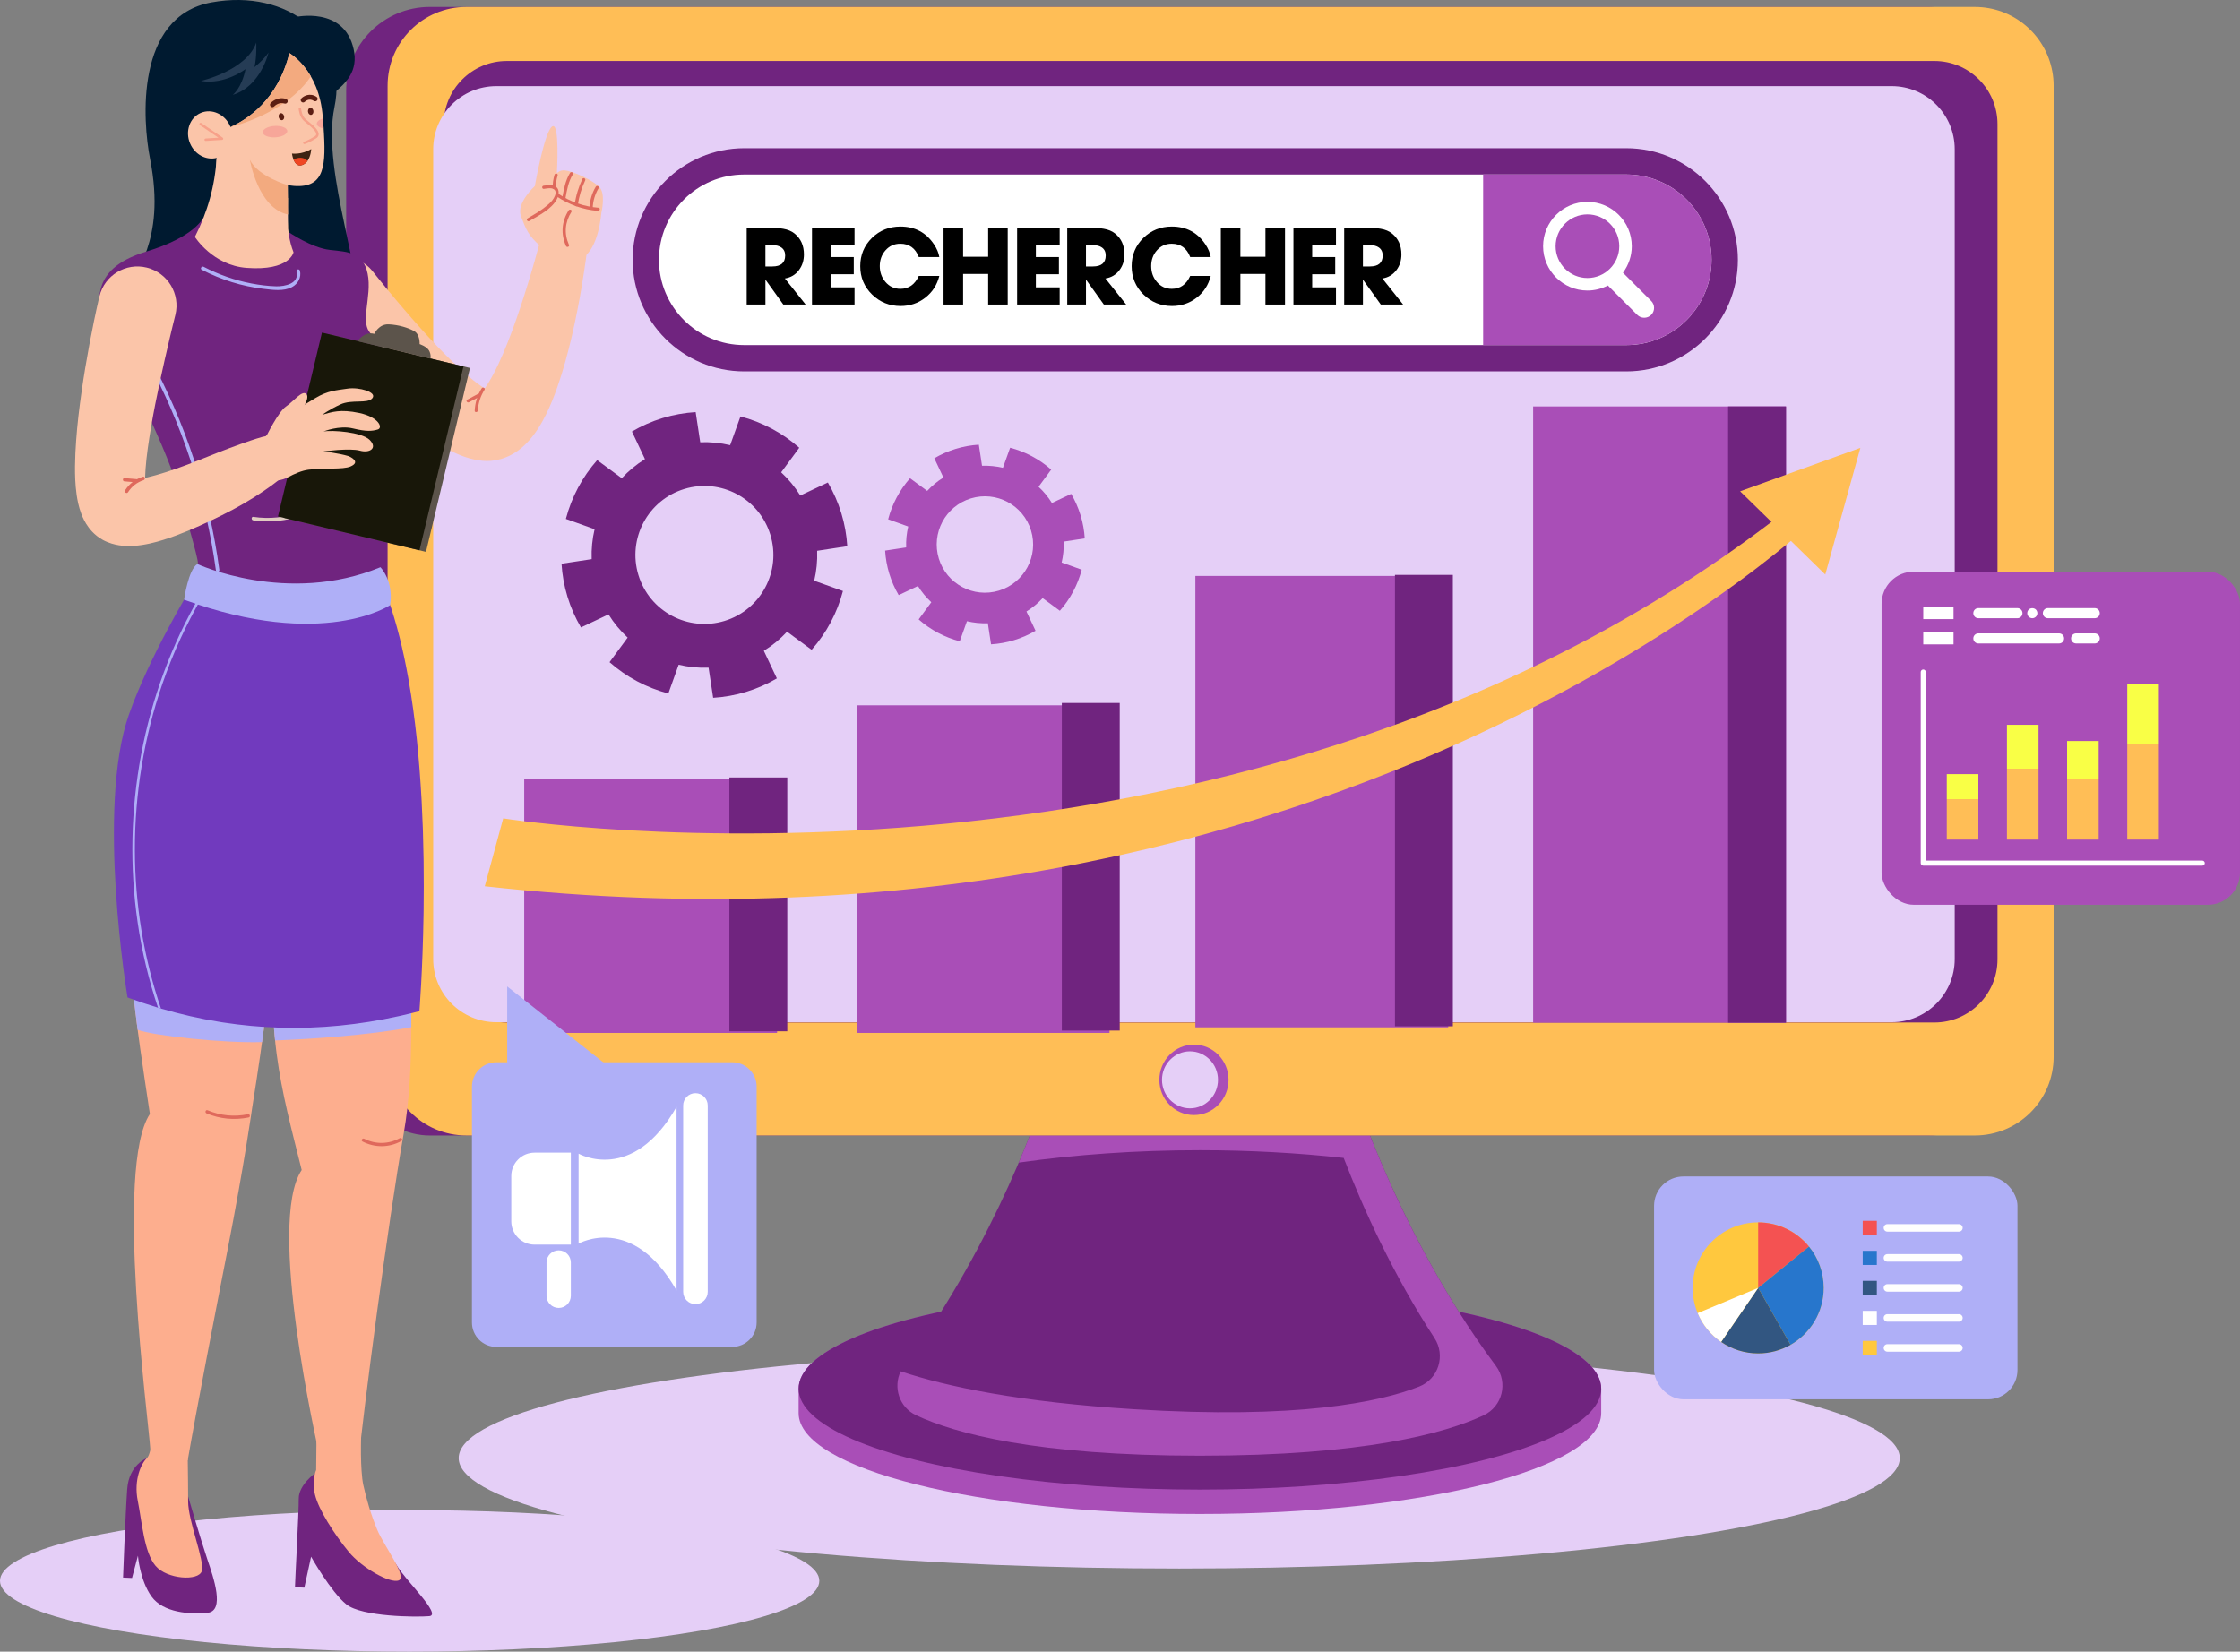 <svg xmlns="http://www.w3.org/2000/svg" id="_01" data-name=" 01" viewBox="0 0 3136.09 2312.66"><rect x="0" y="0" width="3136.09" height="2312.66" fill="#808080" stroke="none"/><defs><style>      .cls-1 {        fill: #fefefe;      }      .cls-1, .cls-2, .cls-3, .cls-4, .cls-5, .cls-6, .cls-7, .cls-8, .cls-9, .cls-10, .cls-11, .cls-12, .cls-13, .cls-14, .cls-15, .cls-16, .cls-17, .cls-18, .cls-19, .cls-20, .cls-21, .cls-22, .cls-23, .cls-24, .cls-25, .cls-26, .cls-27, .cls-28 {        stroke-width: 0px;      }      .cls-2 {        fill: #181709;      }      .cls-3 {        fill: #70247f;      }      .cls-4 {        fill: #3e2312;      }      .cls-5 {        fill: #ef4623;      }      .cls-6 {        fill: #2776cc;      }      .cls-29 {        opacity: .5;      }      .cls-7 {        fill: #ffbe56;      }      .cls-9 {        fill: #5c544b;      }      .cls-10 {        fill: #001a30;      }      .cls-11 {        fill: #afaff7;      }      .cls-12 {        fill: #fbc5a9;      }      .cls-13 {        fill: #f7a18a;      }      .cls-14 {        fill: #fff;      }      .cls-15 {        fill: #df695c;      }      .cls-16 {        fill: #253c55;      }      .cls-17 {        fill: #ffc83e;      }      .cls-18 {        fill: #5b1e13;      }      .cls-19 {        fill: #fdae8e;      }      .cls-20 {        fill: #f3aa7f;      }      .cls-21 {        fill: #713abe;      }      .cls-22 {        fill: #a94eb7;      }      .cls-23 {        fill: #f3888a;      }      .cls-24 {        fill: #325681;      }      .cls-25 {        fill: #f45252;      }      .cls-26 {        fill: #e5cff7;      }      .cls-27 {        fill: #f9ff46;      }      .cls-28 {        fill: #e1ccc1;      }    </style></defs><ellipse class="cls-26" cx="573.53" cy="2213.57" rx="573.53" ry="99.09"></ellipse><ellipse class="cls-26" cx="1650.96" cy="2041.65" rx="1008.8" ry="154.67"></ellipse><path class="cls-22" d="M1118.1,1978.7c0,77.99,251.54,141.21,561.83,141.21s561.83-63.22,561.83-141.21v-34.13c0-77.99-251.54-141.21-561.83-141.21s-561.83,63.22-561.83,141.21v34.13h0Z"></path><ellipse class="cls-3" cx="1679.93" cy="1944.57" rx="561.83" ry="141.21"></ellipse><path class="cls-3" d="M1679.93,2038.29c229.92,0,343.23-31.29,397.27-56.59,26.35-12.34,34.51-45.83,17.11-69.15-130.97-175.46-194.55-372.35-194.55-372.35h-439.66s-63.58,196.89-194.55,372.35c-17.4,23.32-9.24,56.81,17.11,69.15,54.04,25.3,167.34,56.59,397.27,56.59h0Z"></path><path class="cls-22" d="M2094.31,1912.55c-76.1-101.96-129.41-211.08-160.75-284.67h0c-18.36-43.11-29.2-74.05-32.62-84.13h0c-.25-.75-.46-1.37-.63-1.88-.04-.12-.07-.22-.11-.33-.28-.84-.44-1.33-.44-1.33h-439.66s-11.21,34.63-33.8,87.69c79.49-11.23,164.82-17.34,253.66-17.34,69.63,0,137.05,3.81,201.25,10.84,27.79,71.89,69.49,163.98,127.1,252.17,15.91,24.36,5.68,57.28-21.39,67.95-55.51,21.88-170.55,46.03-400.03,31.66-158.63-9.93-260.68-31.3-325.89-53-10.89,22.48-1.94,50.49,21.66,61.54,54.04,25.3,167.34,56.59,397.27,56.59s343.23-31.29,397.27-56.59c26.35-12.34,34.51-45.83,17.11-69.15v-.02Z"></path><rect class="cls-3" x="484.68" y="9.69" width="2332.54" height="1580.28" rx="117.11" ry="117.11"></rect><path class="cls-7" d="M2875.18,120.04v1359.58c0,60.92-49.4,110.32-110.32,110.32H652.97c-60.92,0-110.32-49.4-110.32-110.32V120.04c0-60.99,49.4-110.32,110.32-110.32h2111.88c54.03,0,98.99,38.82,108.45,90.16,1.25,6.51,1.88,13.27,1.88,20.16h0Z"></path><path class="cls-3" d="M709.58,85.4h1998.64c48.76,0,88.35,39.59,88.35,88.35v1169.64c0,48.76-39.59,88.35-88.35,88.35H709.58c-48.76,0-88.35-39.59-88.35-88.35V173.75c0-48.76,39.59-88.35,88.35-88.35Z"></path><path class="cls-26" d="M694.84,120.58h1953.48c48.76,0,88.35,39.59,88.35,88.35v1134.05c0,48.76-39.59,88.35-88.35,88.35H694.84c-48.76,0-88.35-39.59-88.35-88.35V208.94c0-48.76,39.59-88.35,88.35-88.35h0Z"></path><ellipse class="cls-22" cx="1671.58" cy="1512.02" rx="48.43" ry="49.33"></ellipse><ellipse class="cls-26" cx="1666.04" cy="1512.02" rx="39.19" ry="39.92"></ellipse><path class="cls-3" d="M1041.97,520.04c-86.16,0-156.25-70.09-156.25-156.25s70.09-156.25,156.25-156.25h1234.88c86.16,0,156.25,70.09,156.25,156.25s-70.09,156.25-156.25,156.25h-1234.88Z"></path><path class="cls-14" d="M2276.84,483.2h-1234.88c-65.95,0-119.41-53.46-119.41-119.41h0c0-65.95,53.46-119.41,119.41-119.41h1234.88c65.95,0,119.41,53.46,119.41,119.41h0c0,65.95-53.46,119.41-119.41,119.41Z"></path><path class="cls-22" d="M2276.84,244.39h-200.38v238.81h200.38c65.95,0,119.41-53.46,119.41-119.41h0c0-65.95-53.46-119.41-119.41-119.41h0Z"></path><path class="cls-14" d="M2311.73,421.4l-39.53-39.53c7.99-10.69,12.36-23.76,12.36-37.13,0-34.23-27.85-62.09-62.08-62.09s-62.09,27.85-62.09,62.09,27.86,62.08,62.09,62.08c9.93,0,19.77-2.43,28.62-7.06l41.13,41.14c2.61,2.6,6.07,4.04,9.75,4.04s7.14-1.43,9.75-4.04c2.6-2.6,4.04-6.07,4.04-9.75s-1.43-7.14-4.04-9.75ZM2267.05,344.74c0,24.57-19.99,44.56-44.56,44.56s-44.57-19.99-44.57-44.56,20-44.57,44.57-44.57,44.56,19.99,44.56,44.57Z"></path><g><path class="cls-8" d="M1136.82,426.45v-107.24h59.56v24.05h-33.32v16.69h32.26v24.05h-32.26v18.39h33.32v24.05h-59.56Z"></path><path class="cls-8" d="M1424.02,426.45v-107.24h59.56v24.05h-33.32v16.69h32.26v24.05h-32.26v18.39h33.32v24.05h-59.56Z"></path><path class="cls-8" d="M1810.86,426.45v-107.24h59.56v24.05h-33.32v16.69h32.26v24.05h-32.26v18.39h33.32v24.05h-59.56Z"></path><path class="cls-8" d="M1545.45,426.45l-24.75-34.59h-.28v34.59h-26.25v-107.24h33.88c3.58,0,6.46.07,8.63.21,3.2.14,6.08.45,8.63.92,6.41,1.09,11.67,3.28,15.78,6.58,8.82,7.07,13.22,16.84,13.22,29.28,0,8.54-2.33,15.86-7,22-4.86,6.51-11.42,10.42-19.66,11.74l29.07,36.5h-31.26,0ZM1542.77,346.59c-3.06-2.22-7.2-3.33-12.38-3.33h-9.98v29.85h9.69c11.98,0,17.97-5.12,17.97-15.35,0-4.95-1.77-8.68-5.31-11.18h0Z"></path><path class="cls-8" d="M1933.19,426.45l-24.75-34.59h-.28v34.59h-26.25v-107.24h33.88c3.58,0,6.46.07,8.63.21,3.2.14,6.08.45,8.63.92,6.41,1.09,11.67,3.28,15.78,6.58,8.82,7.07,13.22,16.84,13.22,29.28,0,8.54-2.33,15.86-7,22-4.86,6.51-11.42,10.42-19.66,11.74l29.07,36.5h-31.26,0ZM1930.51,346.59c-3.06-2.22-7.2-3.33-12.38-3.33h-9.98v29.85h9.69c11.98,0,17.97-5.12,17.97-15.35,0-4.95-1.77-8.68-5.31-11.18h0Z"></path><path class="cls-8" d="M1096.67,426.45l-24.75-34.59h-.28v34.59h-26.25v-107.24h33.88c3.58,0,6.46.07,8.63.21,3.2.14,6.08.45,8.63.92,6.41,1.09,11.67,3.28,15.78,6.58,8.82,7.07,13.22,16.84,13.22,29.28,0,8.54-2.33,15.86-7,22-4.86,6.51-11.42,10.42-19.66,11.74l29.07,36.5h-31.26,0ZM1093.98,346.59c-3.06-2.22-7.2-3.33-12.38-3.33h-9.98v29.85h9.69c11.98,0,17.97-5.12,17.97-15.35,0-4.95-1.77-8.68-5.31-11.18h0Z"></path><path class="cls-8" d="M1695.06,386.35c-3.12,12.59-9.69,22.78-19.73,30.55-9.95,7.73-21.44,11.6-34.45,11.6-15.65,0-28.97-5.38-39.97-16.13-11.04-10.8-16.55-24.03-16.55-39.68s5.47-28.79,16.41-39.54c10.89-10.61,24.17-15.92,39.82-15.92,20.38,0,36.1,8.4,47.18,25.18,3.87,5.8,6.29,11.64,7.28,17.54h-28.72c-4.76-12.45-13.39-18.67-25.89-18.67-8.44,0-15.4,3.13-20.87,9.41-5.24,6.04-7.85,13.32-7.85,21.86s2.61,16.01,7.85,22.14c5.52,6.51,12.52,9.76,21.01,9.76,11.7,0,20.28-6.04,25.75-18.11h28.73Z"></path><path class="cls-8" d="M1315.07,386.35c-3.12,12.59-9.69,22.78-19.73,30.55-9.95,7.73-21.44,11.6-34.45,11.6-15.65,0-28.97-5.38-39.97-16.13-11.04-10.8-16.55-24.03-16.55-39.68s5.47-28.79,16.41-39.54c10.89-10.61,24.17-15.92,39.82-15.92,20.38,0,36.1,8.4,47.18,25.18,3.87,5.8,6.29,11.64,7.28,17.54h-28.72c-4.76-12.45-13.39-18.67-25.89-18.67-8.44,0-15.4,3.13-20.87,9.41-5.24,6.04-7.85,13.32-7.85,21.86s2.61,16.01,7.85,22.14c5.52,6.51,12.52,9.76,21.01,9.76,11.7,0,20.28-6.04,25.75-18.11h28.73Z"></path><path class="cls-8" d="M1771.67,426.45v-42.87h-35.08v42.87h-27.38v-107.24h27.38v40.32h35.08v-40.32h27.38v107.24h-27.38Z"></path><path class="cls-8" d="M1383.46,426.45v-42.87h-35.08v42.87h-27.38v-107.24h27.38v40.32h35.08v-40.32h27.38v107.24h-27.38Z"></path></g><rect class="cls-22" x="1199.36" y="987.61" width="354.01" height="458.72"></rect><rect class="cls-3" x="1486.6" y="984.32" width="81.06" height="458.72"></rect><rect class="cls-22" x="1673.57" y="806.44" width="354.01" height="632.08"></rect><rect class="cls-3" x="1953" y="804.96" width="81.06" height="632.08"></rect><rect class="cls-22" x="733.93" y="1090.93" width="354.01" height="355.41"></rect><rect class="cls-3" x="1021.17" y="1088.63" width="81.06" height="355.41"></rect><rect class="cls-22" x="2146.46" y="569.1" width="354.01" height="862.94"></rect><rect class="cls-3" x="2419.41" y="569.1" width="81.06" height="862.94"></rect><g><path class="cls-7" d="M678.69,1240.96l25.82-95.06s1051.99,168.33,1815.4-446.18l35.53,15.36s-669.84,659.38-1876.75,525.88h0Z"></path><polygon class="cls-7" points="2555.44 804.44 2436.24 687.93 2604.59 627.08 2555.44 804.44"></polygon></g><rect class="cls-22" x="2634.28" y="800.45" width="501.81" height="466.45" rx="45" ry="45"></rect><path class="cls-14" d="M3083.26,1212.09h-390.63c-1.95,0-3.54-1.58-3.54-3.54v-267.52c0-1.95,1.58-3.54,3.54-3.54s3.54,1.58,3.54,3.54v263.99h387.09c1.95,0,3.54,1.58,3.54,3.54s-1.58,3.54-3.54,3.54h0Z"></path><rect class="cls-7" x="2725.55" y="1119" width="44.24" height="56.63"></rect><rect class="cls-7" x="2809.78" y="1076.35" width="44.24" height="99.28"></rect><rect class="cls-7" x="2894" y="1090.37" width="44.24" height="85.27"></rect><rect class="cls-7" x="2978.23" y="1041.32" width="44.24" height="134.31"></rect><rect class="cls-27" x="2725.55" y="1083.96" width="44.24" height="35.05"></rect><rect class="cls-27" x="2809.78" y="1014.91" width="44.24" height="61.45"></rect><rect class="cls-27" x="2894" y="1037.59" width="44.24" height="52.77"></rect><rect class="cls-27" x="2978.23" y="958.19" width="44.24" height="83.13"></rect><rect class="cls-14" x="2692.63" y="850.25" width="42.38" height="16.65"></rect><rect class="cls-14" x="2692.63" y="885.62" width="42.38" height="16.65"></rect><path class="cls-14" d="M2824.48,865.65h-54.7c-3.91,0-7.07-3.16-7.07-7.07s3.16-7.07,7.07-7.07h54.7c3.91,0,7.07,3.16,7.07,7.07s-3.16,7.07-7.07,7.07Z"></path><path class="cls-14" d="M2845.3,865.65c-1.91,0-3.67-.78-5.02-2.13-1.34-1.27-2.05-3.11-2.05-4.94,0-.5,0-.93.15-1.42.07-.43.21-.85.35-1.28.21-.42.42-.84.7-1.27.21-.35.57-.7.85-1.06,2.62-2.61,7.36-2.61,10.04,0,.28.36.57.71.85,1.06.28.43.5.85.64,1.27.21.43.36.85.43,1.28.07.49.14.92.14,1.42,0,1.84-.77,3.67-2.05,4.94-1.34,1.35-3.11,2.13-5.02,2.13h0Z"></path><path class="cls-14" d="M2932.69,865.65h-65.55c-3.91,0-7.07-3.16-7.07-7.07s3.16-7.07,7.07-7.07h65.55c3.91,0,7.07,3.16,7.07,7.07s-3.16,7.07-7.07,7.07Z"></path><path class="cls-14" d="M2882.75,901.02h-112.96c-3.91,0-7.07-3.16-7.07-7.07s3.16-7.07,7.07-7.07h112.96c3.91,0,7.07,3.16,7.07,7.07s-3.16,7.07-7.07,7.07Z"></path><path class="cls-14" d="M2932.69,901.02h-26.02c-3.91,0-7.07-3.16-7.07-7.07s3.16-7.07,7.07-7.07h26.02c3.91,0,7.07,3.16,7.07,7.07s-3.16,7.07-7.07,7.07Z"></path><rect class="cls-11" x="2315.77" y="1647.36" width="508.77" height="312" rx="41.09" ry="41.09"></rect><g><circle class="cls-17" cx="2461.51" cy="1803.36" r="91.72"></circle><path class="cls-25" d="M2532.6,1745.43c-16.82-20.62-42.42-33.79-71.1-33.79v91.72l71.1-57.93h0Z"></path><path class="cls-6" d="M2532.6,1745.43l-71.1,57.93,45.34,79.71c27.69-15.79,46.38-45.56,46.38-79.71,0-21.97-7.74-42.14-20.62-57.93h0Z"></path><path class="cls-24" d="M2409.66,1879.01c14.75,10.13,32.6,16.07,51.85,16.07,16.5,0,31.96-4.38,45.34-12l-45.34-79.71-51.85,75.65h0Z"></path><path class="cls-14" d="M2376.84,1838.67c6.85,16.41,18.33,30.4,32.82,40.34l51.85-75.65-84.66,35.31h-.01Z"></path></g><g><rect class="cls-25" x="2607.88" y="1709.43" width="19.76" height="19.76"></rect><path class="cls-1" d="M2742.56,1724.57h-100.1c-2.9,0-5.26-2.35-5.26-5.26h0c0-2.9,2.35-5.26,5.26-5.26h100.1c2.9,0,5.26,2.35,5.26,5.26h0c0,2.91-2.36,5.26-5.26,5.26Z"></path><rect class="cls-6" x="2607.88" y="1751.45" width="19.76" height="19.76"></rect><path class="cls-1" d="M2742.56,1766.59h-100.1c-2.9,0-5.26-2.35-5.26-5.26h0c0-2.9,2.35-5.26,5.26-5.26h100.1c2.9,0,5.26,2.35,5.26,5.26h0c0,2.91-2.36,5.26-5.26,5.26Z"></path><rect class="cls-24" x="2607.88" y="1793.48" width="19.76" height="19.76"></rect><path class="cls-1" d="M2742.56,1808.62h-100.1c-2.9,0-5.26-2.35-5.26-5.26h0c0-2.91,2.35-5.26,5.26-5.26h100.1c2.9,0,5.26,2.35,5.26,5.26h0c0,2.9-2.36,5.26-5.26,5.26Z"></path><rect class="cls-14" x="2607.88" y="1835.5" width="19.76" height="19.76"></rect><path class="cls-1" d="M2742.56,1850.65h-100.1c-2.9,0-5.26-2.35-5.26-5.26h0c0-2.91,2.35-5.26,5.26-5.26h100.1c2.9,0,5.26,2.35,5.26,5.26h0c0,2.9-2.36,5.26-5.26,5.26Z"></path><rect class="cls-17" x="2607.88" y="1877.53" width="19.76" height="19.76"></rect><path class="cls-1" d="M2742.56,1892.67h-100.1c-2.9,0-5.26-2.35-5.26-5.26h0c0-2.91,2.35-5.26,5.26-5.26h100.1c2.9,0,5.26,2.35,5.26,5.26h0c0,2.9-2.36,5.26-5.26,5.26Z"></path></g><path class="cls-11" d="M694.97,1487.42h330.11c18.89,0,34.23,15.34,34.23,34.23v330.11c0,18.89-15.34,34.23-34.23,34.23h-330.11c-18.89,0-34.23-15.34-34.23-34.23v-330.11c0-18.89,15.34-34.23,34.23-34.23Z"></path><g><path class="cls-14" d="M973.67,1530.7h0c9.49,0,17.19,7.69,17.19,17.19v260.99c0,9.49-7.69,17.19-17.19,17.19h0c-9.49,0-17.19-7.69-17.19-17.19v-260.99c0-9.49,7.69-17.19,17.19-17.19Z"></path><path class="cls-14" d="M947.2,1806.96v-257.15c-61.77,108.7-137.17,65.59-137.17,65.59v125.96s75.4-43.11,137.17,65.59h0Z"></path><path class="cls-14" d="M799.21,1614h-50.77c-18.01,0-32.62,14.6-32.62,32.62v63.53c0,18.01,14.6,32.62,32.62,32.62h50.77v-128.77Z"></path><path class="cls-14" d="M799.21,1814.4v-46.6c0-9.41-7.63-17.03-17.03-17.03s-17.03,7.63-17.03,17.03v46.6c0,9.41,7.63,17.03,17.03,17.03s17.03-7.62,17.03-17.03Z"></path></g><polygon class="cls-11" points="710.07 1499.69 710.07 1381.23 860.02 1499.69 710.07 1499.69"></polygon><path class="cls-3" d="M1186.23,764.82c-.95-15.36-3.64-30.84-8.33-46.21-4.68-15.36-11.09-29.71-18.87-42.99l-38.6,18.23c-7.51-12.13-16.56-23.01-26.78-32.48l25.34-34.42c-23.6-20.84-51.85-35.88-82.31-43.84l-14.43,40.24c-13.57-3.2-27.64-4.64-41.9-4.1l-6.41-42.21c-15.36.95-30.84,3.64-46.21,8.33-15.36,4.69-29.72,11.09-42.99,18.87l18.23,38.6c-12.13,7.51-23.01,16.56-32.48,26.78l-34.42-25.34c-20.84,23.6-35.88,51.85-43.84,82.31l40.23,14.43c-3.2,13.57-4.64,27.64-4.1,41.9l-42.21,6.41c.95,15.36,3.64,30.85,8.33,46.21,4.68,15.36,11.09,29.72,18.87,42.99l38.6-18.23c7.51,12.13,16.56,23.01,26.78,32.48l-25.34,34.42c23.6,20.84,51.85,35.88,82.31,43.84l14.43-40.24c13.57,3.2,27.64,4.64,41.9,4.1l6.41,42.21c15.36-.95,30.84-3.64,46.21-8.33,15.36-4.68,29.72-11.09,42.99-18.87l-18.23-38.6c12.13-7.51,23.01-16.56,32.48-26.78l34.42,25.34c20.84-23.6,35.88-51.85,43.84-82.31l-40.23-14.42c3.2-13.57,4.64-27.64,4.1-41.9l42.21-6.41h0ZM1014.36,869.44c-51.02,15.56-104.99-13.19-120.54-64.21-15.56-51.02,13.19-104.99,64.21-120.55s104.99,13.19,120.55,64.21-13.19,104.99-64.21,120.55h-.01Z"></path><path class="cls-22" d="M1518.7,753.88c-.67-10.73-2.55-21.55-5.82-32.28-3.27-10.73-7.75-20.76-13.18-30.04l-26.97,12.74c-5.25-8.48-11.57-16.08-18.71-22.7l17.71-24.05c-16.49-14.56-36.23-25.07-57.51-30.63l-10.08,28.11c-9.48-2.23-19.31-3.24-29.27-2.87l-4.48-29.49c-10.73.67-21.55,2.55-32.28,5.82s-20.76,7.75-30.04,13.19l12.74,26.97c-8.48,5.25-16.08,11.57-22.7,18.71l-24.05-17.71c-14.56,16.49-25.07,36.23-30.63,57.51l28.11,10.08c-2.23,9.48-3.24,19.31-2.86,29.27l-29.49,4.48c.67,10.73,2.55,21.55,5.82,32.28,3.27,10.73,7.75,20.76,13.18,30.04l26.97-12.74c5.25,8.48,11.57,16.08,18.71,22.7l-17.71,24.05c16.49,14.56,36.23,25.07,57.51,30.63l10.08-28.11c9.48,2.23,19.31,3.24,29.27,2.87l4.48,29.49c10.73-.67,21.55-2.55,32.28-5.82s20.76-7.75,30.04-13.18l-12.74-26.97c8.48-5.25,16.08-11.57,22.7-18.71l24.05,17.71c14.56-16.49,25.07-36.23,30.63-57.51l-28.11-10.08c2.23-9.48,3.24-19.31,2.86-29.27l29.49-4.48h0ZM1398.61,826.98c-35.65,10.87-73.36-9.22-84.23-44.87s9.22-73.36,44.87-84.23,73.36,9.22,84.23,44.87-9.22,73.36-44.87,84.23Z"></path><g><path class="cls-12" d="M522.45,380.76l5.05,6.34,5.33,6.58,10.76,13.22c7.23,8.79,14.57,17.5,21.99,26.11,7.37,8.65,14.82,17.2,22.35,25.59,7.52,8.4,15.08,16.7,22.74,24.76,7.67,8.05,15.38,15.92,23.13,23.44,7.75,7.51,15.57,14.67,23.29,21.12,7.63,6.43,15.37,12.26,21.71,16.13,3.1,1.93,5.87,3.27,6.89,3.77.26.14.33.19.3.25-.1.02-.33.04-.85.03h-.73l-.73-.02c-.97.02-1.92.05-2.87.18-1.86.2-3.56.59-4.99,1.07-1.41.46-2.5.96-3.34,1.45-.79.43-1.35.85-1.66,1.13-.63.58-.43.66.07.37,1.09-.65,3.35-2.86,5.64-5.75,2.33-2.91,4.82-6.52,7.26-10.46,2.44-3.97,4.88-8.25,7.26-12.75,4.76-9,9.27-18.74,13.55-28.79,4.26-10.07,8.37-20.43,12.28-30.97,7.79-21.11,14.99-42.85,21.73-64.84,3.41-10.98,6.7-22.04,9.85-33.14l4.64-16.66,2.29-8.31,2.17-8.12.21-.8c4.73-17.68,22.9-28.17,40.57-23.44,16.18,4.33,26.33,19.91,24.32,36.07l-1.15,9.26-1.18,9.03c-.83,6-1.72,11.98-2.64,17.96-1.83,11.95-3.81,23.89-5.93,35.83-4.35,23.86-9.31,47.72-15.42,71.69-3.05,11.99-6.34,24.03-10.14,36.13-3.79,12.11-7.99,24.31-13.05,36.76-2.53,6.23-5.3,12.53-8.47,18.93-3.18,6.42-6.73,12.96-11.09,19.76-4.41,6.8-9.5,13.9-16.92,21.43-3.77,3.76-8.13,7.64-13.72,11.42-2.79,1.89-5.93,3.74-9.37,5.45-3.52,1.72-7.36,3.29-11.61,4.55-4.27,1.26-8.88,2.19-13.68,2.63-2.42.2-4.84.32-7.29.27l-1.83-.04-1.38-.07c-.88-.05-1.8-.11-2.65-.19-3.45-.31-6.59-.79-9.58-1.36-2.91-.58-5.7-1.25-8.26-1.98-10.27-2.94-18.27-6.54-25.56-10.18-7.25-3.67-13.69-7.48-19.78-11.35-6.08-3.87-11.77-7.81-17.26-11.8-10.92-8.01-21.02-16.21-30.76-24.53-9.73-8.31-19.05-16.76-28.11-25.35-18.14-17.13-35.3-34.7-51.98-52.59-8.29-8.98-16.46-18.04-24.54-27.2-4.04-4.58-8.05-9.18-12.05-13.83l-5.95-7.05-6.12-7.38c-19.7-23.76-16.41-58.98,7.34-78.68,23.76-19.7,58.98-16.41,78.68,7.34l.54.66.71.89v.03Z"></path><path class="cls-15" d="M674.35,543.79c-6.01,9.56-9.17,20.02-9.75,31.28-.15,2.85,4.29,2.48,4.43-.34.54-10.44,3.76-20.16,9.32-28.99,1.53-2.42-2.49-4.34-4-1.94h0Z"></path><path class="cls-15" d="M669.18,551.59c-5.02,2.67-10.03,5.33-15.05,8-2.52,1.34.03,4.99,2.53,3.66,5.02-2.67,10.03-5.33,15.05-8,2.52-1.34-.03-4.99-2.53-3.66h0Z"></path><g><path class="cls-12" d="M841.87,298.2s-3.44,49.91-26.43,62.7c-19.36,10.76-59.4-16.76-59.4-16.76-16.3-14.21-19.96-23.52-26.73-41.7-6.78-18.18,19.49-41.9,19.49-41.9,0,0,13.34-76.28,24.27-83.47s6.56,65.63,6.56,65.63c0,0,3.57-4.86,11.17-4.12,10.37,1.02,35.84,11.95,47.54,22.39,10.47,9.34,3.53,37.22,3.53,37.22h0Z"></path><path class="cls-15" d="M741.11,309.46c13.22-7.74,30.75-16.3,38.39-30.33,2.89-5.29,4.46-13.35-1-17.6-4.8-3.74-11.93-2.08-17.43-1.49-2.84.3-2.51,4.74.34,4.43,4.6-.49,13.03-2.7,15.83,2.49,2.12,3.92-1.36,10.1-3.74,13.23-2.03,2.67-4.57,5.01-7.11,7.17-8.48,7.22-18.24,12.83-27.82,18.44-2.47,1.45.07,5.1,2.53,3.66h0Z"></path><path class="cls-15" d="M778.95,274.75c17.44,11.8,37.15,18.85,58.17,20.53,2.83.23,3.7-4.14.85-4.37-20.18-1.61-39.33-8.18-56.12-19.54-2.35-1.59-5.27,1.77-2.89,3.38h0Z"></path><path class="cls-15" d="M796.1,294.6c-9.86,15.51-11.13,32.97-3.73,49.78,1.15,2.6,5.34,1.12,4.19-1.51-6.98-15.83-5.73-31.73,3.54-46.33,1.53-2.42-2.48-4.33-4-1.94h0Z"></path><path class="cls-15" d="M791.68,277.57c1.96-11.52,4.17-23.39,10.34-33.49,1.49-2.45-2.52-4.37-4-1.94-6.35,10.4-8.7,22.73-10.71,34.59-.48,2.82,3.89,3.68,4.37.85h0Z"></path><path class="cls-15" d="M809.04,287.07c1.51-11.96,5.15-23.56,10.26-34.46,1.22-2.6-2.78-4.54-4-1.94-5.26,11.22-9.07,23.24-10.63,35.55-.36,2.83,4.01,3.69,4.37.85h0Z"></path><path class="cls-15" d="M825.57,288.79c-.09.35-.18.7-.27,1.05,1.46.28,2.91.57,4.37.85.88-10.04,3.21-18.46,8.38-27.19,1.46-2.47-2.55-4.39-4-1.94-5.36,9.06-7.83,17.86-8.74,28.29-.25,2.82,3.63,3.66,4.37.85.09-.35.18-.7.27-1.05.72-2.77-3.65-3.61-4.37-.85h-.01Z"></path><path class="cls-15" d="M776.38,244.71c-1.74,5.88-2.75,11.96-2.41,18.11.16,2.86,4.59,2.52,4.43-.34-.32-5.76.7-11.41,2.34-16.91.82-2.75-3.56-3.57-4.37-.85h0Z"></path></g></g><path class="cls-10" d="M187.42,405.89c-4.95-26.43,46.46-63.07,22.61-183.83-10.26-51.95-21.25-199.15,86.05-218.71,107.29-19.56,192.48,48.84,172.13,146.92-19.07,91.92,47.27,249.36,25.74,279.31l-306.52-23.7h-.01Z"></path><path class="cls-3" d="M551.39,913.64s-123.63,99.45-312.6-30.06c0,0,41.69-19.37,38.33-95.18-.45-10.2-17.52-66.29-20.5-78.72-16.24-67.82-65.26-162.89-94.61-220.8-11.29-22.3-21.25-38.75-22.14-46.73-3.42-31.39-3.77-69.07,64.62-89.77,68.37-20.67,79.8-47.2,79.8-47.2l119.6,19.65s32.07,22.23,58.06,25.11c26,2.88,46.4,3.23,52.72,33.03,3.51,16.53.19,34.44-1.51,49.99-1.36,12.52-1.66,23.52,3.48,31.07,6.11,8.96,17.58,20.07,26.49,34.74.98,1.6,1.93,3.26,2.83,4.96,4.71,8.81,8.28,18.82,9.27,30.28.13,1.53.21,3.1.23,4.69.07,2.81-.02,5.72-.3,8.7-.75,8.09-2.63,16.08-5.23,24.01-.49,1.56-1.03,3.11-1.59,4.66-10.33,28.74-28.69,56.56-33.43,84.71-2.24,13.32-1.74,31.83.46,52.38,3.98,37.13,13.48,81.02,22.24,113.37,34.34,126.77,13.76,87.1,13.76,87.1h.02Z"></path><path class="cls-28" d="M480.95,682.24c-29.76,35.86-80.79,53.35-126.39,46.37-3.09-.47-2.89-5.37.23-4.89,43.74,6.69,93.37-9.59,122.05-44.15,1.99-2.4,6.13.24,4.11,2.67h0Z"></path><path class="cls-11" d="M419.89,379.03c2.37,9.32-2.69,18.47-11.03,22.94-11.8,6.32-27.38,3.92-40.05,2.45-30.2-3.52-59.34-12.73-86.31-26.71-2.8-1.45-.11-5.55,2.67-4.11,21.05,10.92,43.52,18.86,66.82,23.32,11.38,2.18,23.06,3.67,34.66,4,12.17.35,32.77-3.9,28.46-20.8-.78-3.06,4-4.13,4.78-1.08h0Z"></path><path class="cls-11" d="M208.91,498.96c50.67,92.69,84.06,194.27,98.2,298.96.42,3.11-4.36,4.21-4.78,1.08-14.09-104.3-47.28-205.42-97.76-297.76-1.52-2.78,2.83-5.04,4.34-2.27h0Z"></path><g><path class="cls-12" d="M272.86,331.7s24.94,39.92,72.56,43.42c60.49,4.44,65.52-21.85,65.52-21.85-3.1-7.95-5.19-15.9-6.51-24.48-.5-3.25-.89-6.6-1.18-10.08-.8-9.48-.88-19.89-.49-31.95.09-2.82.21-5.76.35-8.79v-.36c-42.15-6.92-61.45-32.33-86.82-61.3l-.65-3.69-10.2-1.81-2.13,10.31h0c-2.43,39.73-12.77,75.77-30.45,110.57h0Z"></path><path class="cls-2" d="M331.33,255.56c10.15,19.18,32.93,52.77,71.92,63.15-.8-9.48-.88-19.89-.49-31.95.09-2.82.21-5.76.35-8.79-.81.15-1.65.28-2.48.39-22.49,3.08-47.86-6.86-69.3-22.8h0Z"></path></g><g><path class="cls-12" d="M138.98,415.79l-3.77,16.73c-1.2,5.49-2.4,10.96-3.51,16.45-2.24,10.97-4.44,21.94-6.49,32.95-4.05,22.04-7.86,44.16-11,66.58-3.18,22.43-5.95,45.05-7.62,68.44-.84,11.7-1.45,23.59-1.57,35.99-.08,12.48.2,25.18,2.31,40.2.55,3.79,1.25,7.76,2.24,12.08,1.02,4.35,2.24,8.95,4.31,14.4.99,2.65,2.31,5.66,3.9,8.78,1.63,3.16,3.71,6.67,6.51,10.4,2.79,3.71,6.42,7.77,11.33,11.66,2.46,1.94,5.18,3.79,8.19,5.45l1.12.61.8.41,1.6.78c1.1.53,2.08.93,3.12,1.37,8.18,3.29,14.95,4.43,20.71,5.04,5.81.59,10.7.53,15.22.3,8.95-.52,16.34-1.84,23.28-3.34,13.75-3.08,25.57-7.09,37.03-11.31,11.4-4.25,22.25-8.82,32.86-13.57s20.95-9.69,31.15-14.76c10.21-5.05,20.2-10.37,29.97-16.04,9.77-5.66,19.34-11.62,28.67-17.97,4.67-3.16,9.28-6.44,13.83-9.83,2.28-1.68,4.52-3.45,6.77-5.21,1.13-.88,2.25-1.77,3.36-2.7l3.43-2.85c13.52-11.26,15.36-31.35,4.09-44.88-8.2-9.85-21.09-13.5-32.71-10.4l-1.77.48c-2.4.64-5.09,1.46-7.61,2.28-2.56.82-5.14,1.63-7.69,2.5-5.11,1.72-10.19,3.48-15.23,5.31-10.09,3.63-20.07,7.43-29.96,11.28-9.89,3.85-19.68,7.79-29.41,11.69-9.73,3.87-19.46,7.56-29.12,10.96-9.65,3.4-19.26,6.52-28.6,9.14-9.28,2.61-18.48,4.72-26.19,5.76-3.79.53-7.25.74-9.22.6-.93-.06-1.53-.22-1.14-.29.34-.02,1.72-.06,4.86,1.12.42.16.76.32,1.25.53l.68.32,1.02.53c1.82,1,3.41,2.06,4.8,3.15,2.78,2.19,4.55,4.21,5.74,5.71,1.19,1.52,1.86,2.68,2.28,3.4.41.66.62,1.17.72,1.24.2.32.09-.39,0-1.38-.11-1.03-.24-2.46-.33-4.09-.19-3.29-.22-7.35-.11-11.64.12-4.31.33-8.89.68-13.6.7-9.43,1.81-19.33,3.19-29.35,2.8-20.08,6.39-40.69,10.43-61.35,4.11-20.66,8.48-41.46,13.24-62.21,2.36-10.38,4.73-20.77,7.22-31.13l3.71-15.51,3.74-15.16.22-.89c7.24-29.34-10.67-59-40.02-66.24-29.34-7.24-59,10.67-66.24,40.02-.07.27-.19.81-.25,1.08v-.02Z"></path><path class="cls-15" d="M191.08,670.87c-5.56-.47-11.12-.93-16.68-1.4-2.92-.24-3.13,4.3-.21,4.55,5.56.47,11.12.93,16.68,1.4,2.92.24,3.13-4.3.21-4.55h0Z"></path><path class="cls-15" d="M201,672.36c-9.1,2.89-16.64,8.81-21.76,16.84-1.7,2.66-5.81,0-4.11-2.67,5.84-9.16,14.46-15.67,24.79-18.96,3.01-.96,4.06,3.83,1.08,4.78h0Z"></path><g><rect class="cls-9" x="395.77" y="518.45" width="264.74" height="203.71" transform="translate(-198 989.68) rotate(-76.55)"></rect><rect class="cls-2" x="386.66" y="516.26" width="264.74" height="203.72" transform="translate(-202.86 979.14) rotate(-76.55)"></rect><path class="cls-9" d="M500.71,477.75s8.92-14.18,23.27-10.28c0,0,6.31-13.98,20.27-13.32s27.23,4.78,35.62,9.48,7.63,18.2,7.63,18.2c0,0,9.41,3.06,12.92,8.61s2.26,11.7,2.26,11.7l-101.98-24.38h.01Z"></path><path class="cls-12" d="M353.89,655.71c9.84,16.98,31.94,21.83,49.25,12.57,9.13-4.89,19.59-9.41,28.66-10.56,21.75-2.77,48.21,0,58.8-4.5,15.63-6.65-1.09-14.12-3.3-14.76-14.09-4.09-34.52-6.39-34.52-6.39,0,0,36.92-4.99,51.06-1.07s24.9-3.76,13.79-14.96c-11.11-11.2-52.92-14.16-64.73-11.85,0,0,21.98-8.95,41.3-4.28,19.33,4.68,26.87,3.76,34.61,1.5,7.73-2.26,1.67-17.25-25.48-23.09-27.15-5.83-39.02-1.26-52.05,2.41,0,0,8.7-6.69,25.04-14.35,16.33-7.65,38.24-.47,45.02-8.86,6.93-8.59-18.67-15.75-34.55-13.39-15.88,2.37-27.64,2.74-45.27,13.25-17.63,10.51-34.12,21.16-43.17,29.99-9.05,8.83-45.34,35.99-48.13,54-.71,4.6.89,9.54,3.68,14.36v-.02Z"></path><path class="cls-12" d="M372.71,611.21s16.89-34.71,27.7-42c10.8-7.29,23.22-24.04,28.72-17.2,5.5,6.84-10.34,27.02-10.34,27.02l-46.08,32.19h0Z"></path></g></g><path class="cls-19" d="M379.35,1357.34c-3.51,33.97-8.49,74.31-15.02,119.87-3.36,23.35-7.11,48.07-11.28,74,0,0-10.97,78.61-34.26,197.9-16.65,85.24-44.44,228.44-55.89,295.22-18.73,18.32-28.45,11.75-52.38-14.24-2.52-42.03-50.19-395.86-.67-470.26-4.92-32.62-9.53-63.13-13.54-91.55-6.57-46.66-11.47-87.69-13.27-123.15-2.49-48.94.91-87.27,13.96-115.17l181.18,12.03c9.46-17.64,10.25,27.53,1.17,115.33v.02Z"></path><path class="cls-3" d="M205.7,2041.65s-25.06,8.86-27.6,43.43c-2.53,34.57-5.81,123.87-5.81,123.87l12.55.59,8.28-31.16s2.72,34.41,19,57.08c16.28,22.67,53.58,25.33,78.34,22.84,24.76-2.49,8.68-48.88-.14-74.86-8.82-25.97-26.92-87.98-26.92-87.98l-57.71-53.82h.01Z"></path><path class="cls-19" d="M214.52,1992.47s-1.2,42.24-8.83,49.19c-7.63,6.94-18.76,30.15-12.84,59.64s8.78,72.22,24.93,91.23,60.44,21.7,64.77,7.3-19.25-69.67-19.15-97.65c.1-27.99-1.23-103.51-1.23-103.51l-47.65-6.2h0Z"></path><path class="cls-11" d="M366.87,1459.13c5.29-38.2,9.43-72.39,12.47-101.78l-196.31-12.19c1.45,28.62,4.92,60.87,9.66,96.79,20.66,8.27,122.27,18.99,174.17,17.19h.01Z"></path><path class="cls-15" d="M290.62,1554.63c18.04,7.55,37.3,9.49,56.47,5.56,2.91-.6,3.93,3.9,1.02,4.5-19.93,4.09-40.15,2.18-58.92-5.68-2.72-1.14-1.31-5.54,1.43-4.39h0Z"></path><path class="cls-19" d="M565.23,1587.14c-22.11,124.72-57.17,394.47-62.72,454.71-17.37,12.17-35.83,12.92-55.12-2.59-3.4-17.59-74.51-326.61-25-400.99-14.05-56.38-27.73-106.4-35.09-162.64-4.67-35.76-6.79-74.04-4.8-118.09,1.58-35.5,5.84-74.73,13.57-119.42l168.95-3.87s6.63,59.26,9.53,135.21c.85,22.31,1.38,46.05,1.32,70.17-.11,50.93-2.83,103.5-10.64,147.5h0Z"></path><path class="cls-3" d="M555.56,2191.93c-11.16-20.04-114.53-128.94-114.53-128.94,0,0-22.94,16.31-22.77,35.46.17,18.23-5.09,113.92-5.29,124.02l13.13.62,9.45-43.33s27.68,49.28,49.38,66.73,97.75,18.06,116.08,16.49c18.33-1.57-34.29-51-45.45-71.04h0Z"></path><path class="cls-19" d="M443.11,2011.45l-.46,46.94s-6.73,13.68-1.62,34.61c5.1,20.93,26.56,54.77,47.36,80.11,17.95,21.86,57.54,44.69,69.94,39.79,12.4-4.89-20.85-48.44-30.15-70.79-9.3-22.34-15.41-44.25-19.48-62.58-4.68-21.12-3.17-70.21-3.17-70.21l-62.42,2.13h0Z"></path><path class="cls-11" d="M385.12,1456.89c-3.1-30.39-4.28-62.89-2.63-99.35l192.05,11.92c.83,21.89,1.35,45.15,1.32,68.8,0,0-65.39,13.72-190.74,18.63h0Z"></path><path class="cls-15" d="M510,1594.49c15.78,8.17,34.23,7.74,49.73-.86,2.6-1.44,4.73,2.65,2.14,4.09-17.03,9.45-37.12,9.58-54.38.64-2.63-1.36-.11-5.23,2.51-3.87h0Z"></path><path class="cls-21" d="M587.18,1415.86c-8.17,2.15-16.33,4.16-24.46,6-1.35.31-2.7.62-4.04.91-55.92,12.41-110.81,17.69-164.74,16.25-1.4-.04-2.81-.08-4.22-.14-25.83-.85-51.45-3.24-76.84-7.14-1.55-.24-3.08-.48-4.62-.72-27.9-4.48-55.54-10.78-82.94-18.82-1.39-.4-2.76-.81-4.13-1.22-14.28-4.29-28.5-9.06-42.64-14.29,0,0-44.21-265.75,2.07-396.45,29.14-82.29,85.32-174.43,85.32-174.43,96.49,36.86,164.87,40.92,209.59,35.41,1.67-.22,3.33-.43,4.93-.68,43.52-6.27,62.96-21.49,62.96-21.49,11.83,33.18,20.99,70.47,28.05,109.73.26,1.44.51,2.88.76,4.33,4.63,26.39,8.31,53.63,11.22,81.05.17,1.61.33,3.24.5,4.86,2.7,26.41,4.7,52.98,6.16,79.1.07,1.33.13,2.65.22,3.96.66,12.41,1.19,24.71,1.61,36.85.07,1.84.12,3.69.19,5.53.41,12.74.7,25.28.89,37.55.02,1.55.04,3.08.07,4.62.32,23.64.27,46.23,0,67.24-.03,2.32-.06,4.62-.1,6.9-1.28,79.8-5.82,135.08-5.82,135.08h.01Z"></path><g><path class="cls-11" d="M227.33,957.58c-25.69,74.74-38.64,153.78-38.5,232.81.13,75.31,12.28,150.5,36.5,221.82-1.39-.4-2.76-.81-4.13-1.22-12.99-38.63-22.49-78.4-28.4-118.74-11.45-78.03-9.7-157.87,4.75-235.38,14.6-78.34,42.39-154.08,82.53-222.94,1.16-1.98,4.11-.04,2.97,1.92-22.52,38.63-41.16,79.44-55.71,121.73h-.01Z"></path><path class="cls-11" d="M257.73,839.73s5.81-42.4,18.65-49.97c0,0,125.62,58.26,256.26,4.47,0,0,18.77,18.87,13.62,53.05,0,0-93.66,63.48-288.54-7.56h.01Z"></path></g><g><path class="cls-10" d="M433.42,174.43c2.42,14.67,7.76,18.87,15.25,19.53-22.19,13.47-65.6,31.04-145.47,29.4-62.64-1.28-84.5-26.8-91.13-50.71,3.96-9.06,3.29-23.33.4-41.86-6.39-41.08,9.43-94.39,74.14-120.75,64.71-26.37,126.69,13.86,126.69,13.86,0,0,68.43-15.83,81.8,44.91,13.36,60.74-67.84,68.36-61.69,105.62h.01Z"></path><path class="cls-12" d="M453.56,187.33c2.97,51.03-1.65,79.74-50.7,71.98l.38,59.39-105.23,11.91,5.29-109.49c-14.54,3.7-30.52-4.65-37.16-20.21-7.27-17.04-.58-36.21,14.94-42.83,15.52-6.63,33.99,1.82,41.26,18.85.14.31.23.63.35.95,23.46-10.46,66.18-37.95,82.47-103.47,0,0,41.64,23.25,46.71,88.98.06.84.13,1.65.19,2.48.19,2.47.38,4.89.55,7.28.17,2.3.33,4.57.49,6.8.17,2.51.33,4.97.47,7.38h0Z"></path><path class="cls-20" d="M322.7,177.89c23.46-10.46,66.18-37.95,82.46-103.47,0,0,16.51,9.23,30.01,32.47-34.83,52.74-112.47,71-112.47,71Z"></path><path class="cls-13" d="M287.98,197.34c-.89,0-1.64-.7-1.7-1.6-.06-.94.66-1.75,1.6-1.81l17.92-1.12-25.88-17.66c-.78-.53-.98-1.59-.45-2.37s1.59-.98,2.37-.45l29.99,20.46c.6.41.88,1.16.68,1.86s-.81,1.21-1.54,1.25l-22.88,1.43h-.11,0Z"></path><path class="cls-20" d="M402.86,259.31s-42.04-12.34-53.02-35.53c0,0,11.22,67.8,53.4,76.62l-.38-41.08h0Z"></path><g><g class="cls-29"><path class="cls-23" d="M402.23,183.36c.25,4.41-7.25,8.42-16.74,8.95s-17.38-2.62-17.63-7.03,7.25-8.42,16.74-8.95,17.38,2.62,17.63,7.03Z"></path></g><g class="cls-29"><path class="cls-23" d="M453.09,179.95c-5.55-1.03-9.43-3.49-9.6-6.56-.17-3.03,3.31-5.86,8.56-7.52.19,2.47.38,4.89.55,7.28.17,2.3.33,4.57.49,6.8h0Z"></path></g><g><path class="cls-13" d="M426.17,201.74c-.75,0-1.44-.5-1.65-1.27-.24-.91.3-1.85,1.21-2.09.05,0,5.51-1.54,14.91-7.46,1.34-.84,2.02-1.78,2.09-2.87.27-4.34-7.82-10.98-13.18-15.38-2.25-1.85-4.2-3.45-5.34-4.68-5.11-5.53-6.01-14.94-6.04-15.34-.08-.94.61-1.77,1.54-1.85.94-.09,1.77.61,1.85,1.54,0,.09.84,8.66,5.15,13.33.98,1.06,2.84,2.59,5,4.36,6.59,5.41,14.8,12.14,14.42,18.23-.14,2.23-1.37,4.1-3.67,5.54-9.9,6.24-15.61,7.81-15.84,7.87-.15.04-.3.06-.44.06h-.01Z"></path><path class="cls-18" d="M397.68,162.34c.73,2.66-.34,5.26-2.39,5.83-2.05.56-4.3-1.14-5.03-3.79-.73-2.66.34-5.26,2.39-5.83,2.05-.56,4.3,1.14,5.03,3.79Z"></path><path class="cls-18" d="M438.82,155.43c.33,2.73-1.11,5.16-3.22,5.41-2.11.26-4.09-1.75-4.42-4.49-.33-2.73,1.11-5.16,3.22-5.41,2.11-.26,4.09,1.75,4.42,4.49Z"></path><path class="cls-18" d="M381.41,150.05c-.82,0-1.64-.29-2.29-.88-1.4-1.27-1.5-3.42-.24-4.82.37-.4,9.1-9.84,21.5-5.87,1.79.57,2.78,2.49,2.21,4.29-.57,1.79-2.49,2.78-4.29,2.21-8.26-2.64-14.3,3.89-14.36,3.96-.67.74-1.6,1.12-2.53,1.12h0Z"></path><path class="cls-18" d="M424.39,143.49c-.85,0-1.71-.32-2.37-.96-1.35-1.31-1.39-3.47-.08-4.82,3.28-3.38,11.92-8.18,21.21-2.12,1.58,1.03,2.02,3.14.99,4.72s-3.14,2.02-4.72.99c-6.94-4.53-12.35.92-12.57,1.15-.67.69-1.56,1.04-2.45,1.04h0Z"></path></g></g><path class="cls-16" d="M375.92,73.59s-10.59,47.22-50.03,59.24c0,0,12.38-9.09,17.86-36.1,0,0-28.97,22.44-62.46,16.59,0,0,63.99-14.62,77.47-53.67,0,0,.94,18.98-2.48,34.32,0,0,12.72-10,19.64-20.38h0Z"></path><g><path class="cls-4" d="M435.71,208.71s-.29,9.7-5.17,16.53c-1.79,2.52-4.14,4.66-7.34,5.82-6.56,2.41-10.25-2.59-12.26-7.66-1.67-4.16-2.16-8.4-2.16-8.4,0,0,13.38,1.94,26.93-6.3h0Z"></path><path class="cls-5" d="M430.54,225.25c-1.79,2.52-4.14,4.66-7.34,5.82-6.56,2.41-10.25-2.59-12.26-7.66,6.37-3.53,15.07-3.59,19.6,1.84Z"></path></g></g></svg>